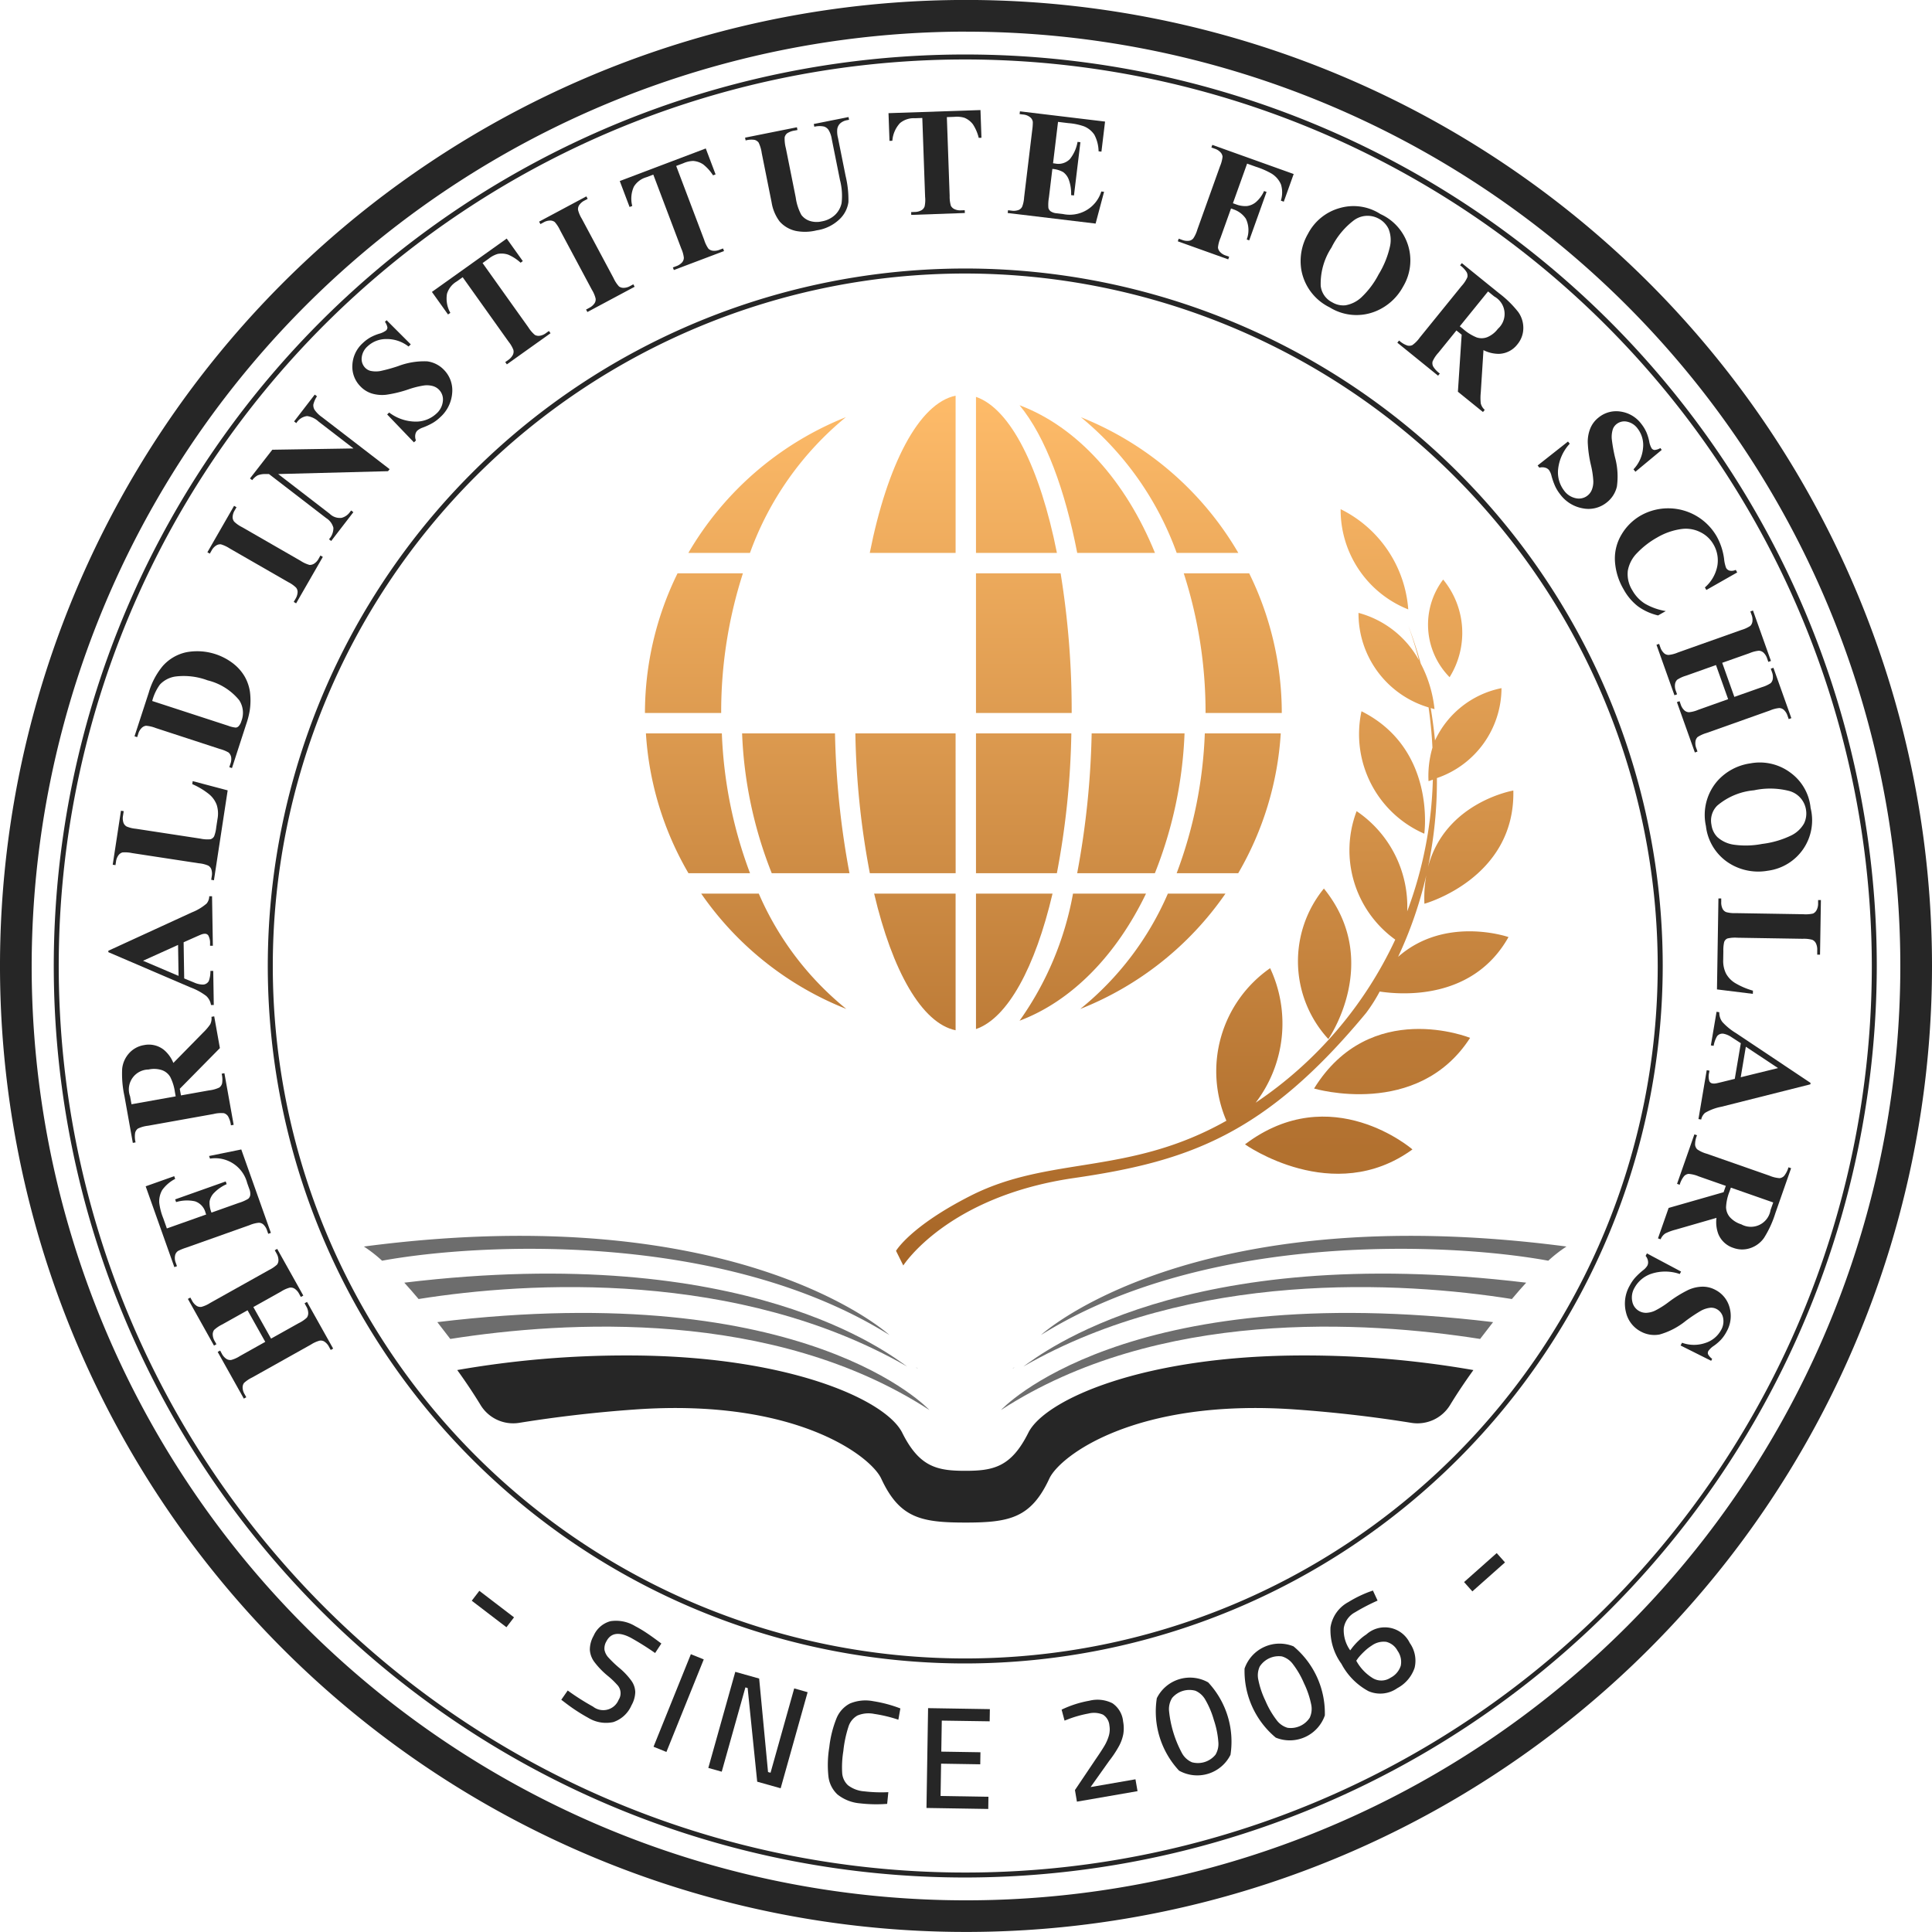 <svg id="logo03-1" xmlns="http://www.w3.org/2000/svg" xmlns:xlink="http://www.w3.org/1999/xlink" width="120" height="120" viewBox="0 0 120 120">
  <defs>
    <linearGradient id="linear-gradient" x1="0.5" y1="-2.475" x2="0.5" y2="3.784" gradientUnits="objectBoundingBox">
      <stop offset="0" stop-color="#ffbc6a"/>
      <stop offset="1" stop-color="#a66526"/>
    </linearGradient>
    <linearGradient id="linear-gradient-2" x1="0.5" y1="-1.332" x2="0.5" y2="4.935" xlink:href="#linear-gradient"/>
    <linearGradient id="linear-gradient-3" x1="0.5" y1="-3.739" x2="0.5" y2="2.725" xlink:href="#linear-gradient"/>
    <linearGradient id="linear-gradient-4" x1="0.5" y1="-0.062" x2="0.5" y2="5.549" xlink:href="#linear-gradient"/>
    <linearGradient id="linear-gradient-5" x1="0.5" y1="-3.706" x2="0.5" y2="2.701" xlink:href="#linear-gradient"/>
    <linearGradient id="linear-gradient-7" x1="0.5" y1="-0.122" x2="0.5" y2="5.806" xlink:href="#linear-gradient"/>
    <linearGradient id="linear-gradient-9" x1="0.5" y1="-0.221" x2="0.5" y2="6.23" xlink:href="#linear-gradient"/>
    <linearGradient id="linear-gradient-15" x1="0.5" y1="-0.221" x2="0.5" y2="6.229" xlink:href="#linear-gradient"/>
    <linearGradient id="linear-gradient-16" x1="0.5" y1="-4.391" x2="0.5" y2="3.2" xlink:href="#linear-gradient"/>
    <linearGradient id="linear-gradient-17" x1="0.5" y1="-4.392" x2="0.5" y2="3.201" xlink:href="#linear-gradient"/>
    <linearGradient id="linear-gradient-18" x1="0.5" y1="-3.985" x2="0.5" y2="2.904" xlink:href="#linear-gradient"/>
    <linearGradient id="linear-gradient-19" x1="0.5" y1="-0.054" x2="0.5" y2="5.514" xlink:href="#linear-gradient"/>
    <linearGradient id="linear-gradient-25" x1="0.5" y1="-12.667" x2="0.5" y2="2.66" xlink:href="#linear-gradient"/>
    <linearGradient id="linear-gradient-26" x1="0.5" y1="-9.742" x2="0.5" y2="3.671" xlink:href="#linear-gradient"/>
    <linearGradient id="linear-gradient-27" x1="0.5" y1="-1.91" x2="0.5" y2="7.057" xlink:href="#linear-gradient"/>
    <linearGradient id="linear-gradient-28" x1="0.5" y1="-3.292" x2="0.5" y2="2.525" xlink:href="#linear-gradient"/>
    <linearGradient id="linear-gradient-29" x1="0.5" y1="-2.599" x2="0.5" y2="4.551" xlink:href="#linear-gradient"/>
    <linearGradient id="linear-gradient-30" x1="0.5" y1="-1.158" x2="0.5" y2="7.575" xlink:href="#linear-gradient"/>
    <linearGradient id="linear-gradient-31" x1="0.5" y1="-0.337" x2="0.5" y2="1.005" xlink:href="#linear-gradient"/>
  </defs>
  <g id="그룹_11586" data-name="그룹 11586">
    <path id="패스_10314" data-name="패스 10314" d="M330.574,112.37A58.033,58.033,0,1,1,272.541,170.4a58.1,58.1,0,0,1,58.033-58.033m0-1.967a60,60,0,1,0,60,60,60,60,0,0,0-60-60Z" transform="translate(-270.574 -110.403)" fill="#262626"/>
    <g id="그룹_11582" data-name="그룹 11582" transform="translate(6.73 6.836)">
      <path id="패스_10315" data-name="패스 10315" d="M314.608,374.3l1.72-.962a2.007,2.007,0,0,0,.506-.345.485.485,0,0,0,.083-.289.843.843,0,0,0-.128-.415l-.1-.184.152-.085,1.624,2.9-.151.085-.1-.184a.882.882,0,0,0-.3-.341.428.428,0,0,0-.288-.054,1.942,1.942,0,0,0-.541.244l-3.652,2.044a2.083,2.083,0,0,0-.507.343.469.469,0,0,0-.084.286.841.841,0,0,0,.127.415l.1.184-.152.085-1.624-2.9.152-.085.1.184a.881.881,0,0,0,.3.341.45.45,0,0,0,.29.058,1.934,1.934,0,0,0,.541-.244l1.572-.88-1.1-1.961-1.572.88a2.085,2.085,0,0,0-.507.343.47.47,0,0,0-.083.289.857.857,0,0,0,.129.417l.1.18-.151.085-1.622-2.9.152-.085.1.18a.865.865,0,0,0,.3.341.446.446,0,0,0,.29.058,1.923,1.923,0,0,0,.541-.243l3.652-2.044a2.1,2.1,0,0,0,.507-.343.469.469,0,0,0,.083-.289.858.858,0,0,0-.129-.417l-.1-.18.151-.085,1.622,2.9-.152.085-.1-.18a.867.867,0,0,0-.3-.341.45.45,0,0,0-.29-.058,1.934,1.934,0,0,0-.541.244l-1.72.962Z" transform="translate(-304.502 -297.992)" fill="#262626"/>
      <path id="패스_10316" data-name="패스 10316" d="M302.026,353.075l2.441-.866-.042-.119a1,1,0,0,0-.652-.7,2.337,2.337,0,0,0-1.173.048l-.059-.168,3.14-1.114.059.168a2.492,2.492,0,0,0-.761.521,1.02,1.02,0,0,0-.3.552,1.588,1.588,0,0,0,.119.694l1.689-.6a2.558,2.558,0,0,0,.591-.257.385.385,0,0,0,.126-.221.785.785,0,0,0-.061-.4l-.127-.358a2.051,2.051,0,0,0-2.31-1.516l-.058-.163,2-.407,1.839,5.182-.164.058-.071-.2a.878.878,0,0,0-.242-.387.424.424,0,0,0-.275-.1,1.922,1.922,0,0,0-.574.149l-3.944,1.4a3.274,3.274,0,0,0-.492.2.448.448,0,0,0-.181.248.808.808,0,0,0,.039.5l.071.2-.163.058-1.781-5.019,1.773-.629.059.168a2.3,2.3,0,0,0-.805.692,1.421,1.421,0,0,0-.183.8,3.778,3.778,0,0,0,.25.957Z" transform="translate(-298.392 -283.61)" fill="#262626"/>
      <path id="패스_10317" data-name="패스 10317" d="M299.463,325.534l1.755-.314a1.958,1.958,0,0,0,.629-.177.463.463,0,0,0,.171-.257,1.507,1.507,0,0,0-.027-.6l.171-.031.574,3.206-.171.031a1.461,1.461,0,0,0-.186-.574.479.479,0,0,0-.249-.18,1.947,1.947,0,0,0-.649.052l-4.064.728a1.965,1.965,0,0,0-.628.177.464.464,0,0,0-.171.257,1.5,1.5,0,0,0,.026.6l-.171.031-.521-2.91a6.465,6.465,0,0,1-.141-1.691,1.7,1.7,0,0,1,.426-.963,1.58,1.58,0,0,1,.931-.51,1.5,1.5,0,0,1,1.234.294,2.092,2.092,0,0,1,.589.814l1.85-1.885a3.279,3.279,0,0,0,.438-.512.8.8,0,0,0,.078-.467l.171-.03.353,1.972-2.493,2.529Zm-3.072.55,2.744-.491-.047-.263a2.992,2.992,0,0,0-.29-.94.972.972,0,0,0-.515-.425,1.575,1.575,0,0,0-.834-.039,1.236,1.236,0,0,0-1.147,1.664Z" transform="translate(-294.953 -264.332)" fill="#262626"/>
      <path id="패스_10318" data-name="패스 10318" d="M297.662,298.633l.036,2.247.624.257a1.374,1.374,0,0,0,.514.123.424.424,0,0,0,.391-.222,1.816,1.816,0,0,0,.1-.626l.174,0,.034,2.116-.174,0a.944.944,0,0,0-.293-.558,3.754,3.754,0,0,0-.968-.529l-5.113-2.193v-.089l5.18-2.379a3.18,3.18,0,0,0,.925-.554.739.739,0,0,0,.162-.453l.174,0,.05,3.078-.174,0,0-.127a.967.967,0,0,0-.112-.519.251.251,0,0,0-.218-.1.58.58,0,0,0-.173.031q-.042.01-.35.146Zm-.345.165-2.176.983,2.207.94Z" transform="translate(-292.987 -246.943)" fill="#262626"/>
      <path id="패스_10319" data-name="패스 10319" d="M298.85,271.972l2.172.574-.853,5.584L300,278.1l.032-.209a.882.882,0,0,0-.03-.456.428.428,0,0,0-.195-.219,1.931,1.931,0,0,0-.577-.141l-4.137-.632a2.1,2.1,0,0,0-.611-.041.472.472,0,0,0-.243.174.841.841,0,0,0-.154.406l-.032.208-.171-.026.512-3.353.171.026-.042.274a.886.886,0,0,0,.03.456.45.45,0,0,0,.194.224,1.934,1.934,0,0,0,.577.14l4.007.613a2.044,2.044,0,0,0,.623.038.373.373,0,0,0,.23-.188,2.219,2.219,0,0,0,.128-.555l.08-.524a1.793,1.793,0,0,0-.049-.862,1.572,1.572,0,0,0-.468-.662,4.556,4.556,0,0,0-1.052-.633Z" transform="translate(-293.611 -230.291)" fill="#262626"/>
      <path id="패스_10320" data-name="패스 10320" d="M304.461,252.351l-.165-.054.065-.2a.846.846,0,0,0,.049-.43.53.53,0,0,0-.158-.281,2.238,2.238,0,0,0-.549-.223l-3.979-1.3a2.108,2.108,0,0,0-.6-.14.47.47,0,0,0-.268.132.84.84,0,0,0-.218.375l-.065.2-.165-.053.883-2.708a4.563,4.563,0,0,1,.863-1.648,2.712,2.712,0,0,1,1.492-.868,3.662,3.662,0,0,1,2.9.711,2.84,2.84,0,0,1,.715.82,2.731,2.731,0,0,1,.317.935,4.225,4.225,0,0,1-.012,1.148,5.132,5.132,0,0,1-.226.874Zm-4.954-4.166,4.72,1.538a1.751,1.751,0,0,0,.471.114.268.268,0,0,0,.168-.078.768.768,0,0,0,.18-.326,1.422,1.422,0,0,0-.138-1.3,3.64,3.64,0,0,0-1.958-1.23,4.224,4.224,0,0,0-1.979-.241,1.642,1.642,0,0,0-.983.5A3.046,3.046,0,0,0,299.507,248.185Z" transform="translate(-296.783 -211.481)" fill="#262626"/>
      <path id="패스_10321" data-name="패스 10321" d="M320.488,218.116l.15.086-1.659,2.884-.15-.086.105-.183a.883.883,0,0,0,.137-.436.43.43,0,0,0-.1-.275,1.948,1.948,0,0,0-.487-.34l-3.628-2.087a2.1,2.1,0,0,0-.554-.259.473.473,0,0,0-.289.074.847.847,0,0,0-.291.323l-.105.183-.15-.086,1.658-2.884.151.086-.105.183a.883.883,0,0,0-.137.436.45.45,0,0,0,.1.279,1.938,1.938,0,0,0,.487.34l3.628,2.087a2.006,2.006,0,0,0,.556.258.485.485,0,0,0,.29-.077.847.847,0,0,0,.291-.323Z" transform="translate(-307.316 -190.448)" fill="#262626"/>
      <path id="패스_10322" data-name="패스 10322" d="M323.688,195.448l5.042-.08-2.167-1.669a1.3,1.3,0,0,0-.714-.342.906.906,0,0,0-.669.438l-.138-.106,1.283-1.666.138.106a1.6,1.6,0,0,0-.225.511.537.537,0,0,0,.08.334,1.823,1.823,0,0,0,.457.449l4.2,3.232-.1.126-6.822.177,3.2,2.467a.893.893,0,0,0,.741.253.919.919,0,0,0,.5-.338l.091-.119.138.106-1.377,1.788-.138-.106a1.023,1.023,0,0,0,.275-.712,1.009,1.009,0,0,0-.443-.6l-3.558-2.739-.217,0a1.241,1.241,0,0,0-.482.079,1.082,1.082,0,0,0-.343.3l-.138-.106Z" transform="translate(-313.505 -174.35)" fill="#262626"/>
      <path id="패스_10323" data-name="패스 10323" d="M345.593,176.64l1.5,1.5-.139.133a2.173,2.173,0,0,0-1.371-.464,1.679,1.679,0,0,0-1.168.447,1.078,1.078,0,0,0-.37.709.777.777,0,0,0,.206.618.716.716,0,0,0,.331.2,1.59,1.59,0,0,0,.617.013,9.754,9.754,0,0,0,1.115-.308,4.534,4.534,0,0,1,1.8-.294,1.756,1.756,0,0,1,1.051.54,1.807,1.807,0,0,1,.5,1.421,2.236,2.236,0,0,1-.742,1.507,2.534,2.534,0,0,1-.452.349,4.228,4.228,0,0,1-.643.3,1.022,1.022,0,0,0-.332.189.457.457,0,0,0-.121.247.651.651,0,0,0,.039.359l-.125.12-1.663-1.734.125-.12a2.755,2.755,0,0,0,1.644.565,1.86,1.86,0,0,0,1.285-.493,1.192,1.192,0,0,0,.407-.786.863.863,0,0,0-.624-.929,1.393,1.393,0,0,0-.54-.038,5.5,5.5,0,0,0-.966.24,7.469,7.469,0,0,1-1.4.339,2.237,2.237,0,0,1-.886-.08,1.667,1.667,0,0,1-.712-.448,1.728,1.728,0,0,1-.493-1.322,1.954,1.954,0,0,1,.646-1.36,2.4,2.4,0,0,1,.485-.361,2.984,2.984,0,0,1,.533-.221,1.254,1.254,0,0,0,.425-.2.25.25,0,0,0,.087-.187.858.858,0,0,0-.155-.352Z" transform="translate(-328.309 -163.586)" fill="#262626"/>
      <path id="패스_10324" data-name="패스 10324" d="M362.628,159.75l1,1.4-.138.1a2.724,2.724,0,0,0-.768-.5,1.287,1.287,0,0,0-.65-.047,1.6,1.6,0,0,0-.557.293l-.386.275,2.849,4a2.02,2.02,0,0,0,.4.465.484.484,0,0,0,.3.051.856.856,0,0,0,.4-.175l.172-.123.1.141-2.713,1.934-.1-.141.172-.123a.885.885,0,0,0,.306-.339.449.449,0,0,0,.026-.3,1.933,1.933,0,0,0-.3-.511l-2.849-4-.374.267a1.338,1.338,0,0,0-.6.764,1.8,1.8,0,0,0,.209,1.183l-.145.1-1-1.4Z" transform="translate(-337.885 -151.768)" fill="#262626"/>
      <path id="패스_10325" data-name="패스 10325" d="M385.428,156.494l.082.153-2.934,1.568-.082-.153.186-.1a.88.88,0,0,0,.347-.3.428.428,0,0,0,.059-.287,1.931,1.931,0,0,0-.233-.546l-1.973-3.691a2.082,2.082,0,0,0-.333-.514.468.468,0,0,0-.285-.09.842.842,0,0,0-.417.12l-.186.1-.082-.153,2.934-1.568.082.153-.186.1a.877.877,0,0,0-.347.3.45.45,0,0,0-.064.289,1.933,1.933,0,0,0,.233.546l1.973,3.691a1.993,1.993,0,0,0,.335.513.48.48,0,0,0,.287.089.837.837,0,0,0,.417-.119Z" transform="translate(-352.822 -145.671)" fill="#262626"/>
      <path id="패스_10326" data-name="패스 10326" d="M401.1,141.111l.609,1.61-.158.06a2.721,2.721,0,0,0-.615-.683,1.283,1.283,0,0,0-.616-.211,1.609,1.609,0,0,0-.614.142l-.444.168L401,146.787a1.988,1.988,0,0,0,.266.551.48.48,0,0,0,.273.125.857.857,0,0,0,.434-.066l.2-.075.061.162-3.116,1.178-.062-.162.2-.074a.881.881,0,0,0,.382-.25.45.45,0,0,0,.1-.279,1.924,1.924,0,0,0-.161-.571l-1.736-4.59-.43.162a1.338,1.338,0,0,0-.777.585,1.8,1.8,0,0,0-.1,1.2l-.167.063-.609-1.611Z" transform="translate(-363.993 -138.726)" fill="#262626"/>
      <path id="패스_10327" data-name="패스 10327" d="M420.956,135.878l3.221-.645.034.17-.161.032a1.154,1.154,0,0,0-.484.176.443.443,0,0,0-.151.248,2.3,2.3,0,0,0,.076.679l.612,3.055a3.173,3.173,0,0,0,.349,1.083,1.074,1.074,0,0,0,.507.368,1.4,1.4,0,0,0,.768.033,1.594,1.594,0,0,0,.817-.4,1.425,1.425,0,0,0,.408-.735,3.893,3.893,0,0,0-.1-1.429l-.51-2.544a1.5,1.5,0,0,0-.207-.58.535.535,0,0,0-.271-.2,1.338,1.338,0,0,0-.606.011l-.034-.17,2.158-.432.034.17-.129.026a.849.849,0,0,0-.416.193.611.611,0,0,0-.189.368,1.613,1.613,0,0,0,.046.541l.475,2.369a6.279,6.279,0,0,1,.173,1.616,1.8,1.8,0,0,1-.526,1.039,2.6,2.6,0,0,1-1.45.716,2.967,2.967,0,0,1-1.295.034,1.873,1.873,0,0,1-1-.584,2.665,2.665,0,0,1-.5-1.188l-.612-3.055a2.22,2.22,0,0,0-.194-.658.459.459,0,0,0-.249-.168,1.289,1.289,0,0,0-.558.035Z" transform="translate(-381.409 -134.164)" fill="#262626"/>
      <path id="패스_10328" data-name="패스 10328" d="M455.533,133.169l.061,1.721-.169.006a2.718,2.718,0,0,0-.363-.844,1.28,1.28,0,0,0-.516-.4,1.6,1.6,0,0,0-.627-.062l-.474.017.174,4.9a1.993,1.993,0,0,0,.076.608.482.482,0,0,0,.218.206.851.851,0,0,0,.432.076l.211-.007.006.173-3.329.118-.006-.174.211-.008a.88.88,0,0,0,.442-.114.45.45,0,0,0,.184-.232,1.93,1.93,0,0,0,.03-.593l-.174-4.9-.459.016a1.339,1.339,0,0,0-.924.3,1.8,1.8,0,0,0-.477,1.1l-.178.007-.061-1.721Z" transform="translate(-401.364 -133.169)" fill="#262626"/>
      <path id="패스_10329" data-name="패스 10329" d="M476.9,134.092l-.309,2.571.126.015a1,1,0,0,0,.917-.272,2.343,2.343,0,0,0,.479-1.072l.177.021-.4,3.308-.177-.022a2.5,2.5,0,0,0-.129-.913,1.024,1.024,0,0,0-.361-.514,1.6,1.6,0,0,0-.675-.2l-.214,1.779a2.581,2.581,0,0,0-.033.644.388.388,0,0,0,.143.211.78.78,0,0,0,.382.122l.377.045a2.051,2.051,0,0,0,2.385-1.4l.172.021-.526,1.973-5.46-.657.021-.172.21.025a.884.884,0,0,0,.454-.044.426.426,0,0,0,.213-.2,1.931,1.931,0,0,0,.122-.581l.5-4.155a3.373,3.373,0,0,0,.04-.529.451.451,0,0,0-.142-.273.81.81,0,0,0-.469-.189l-.21-.025.021-.172,5.287.636-.225,1.868-.177-.021a2.291,2.291,0,0,0-.262-1.028,1.416,1.416,0,0,0-.639-.521,3.775,3.775,0,0,0-.968-.2Z" transform="translate(-417.914 -133.358)" fill="#262626"/>
      <path id="패스_10330" data-name="패스 10330" d="M512.189,141.541l-.881,2.46.172.062a1.613,1.613,0,0,0,.692.114,1.081,1.081,0,0,0,.57-.25,1.953,1.953,0,0,0,.5-.683l.155.055-1.077,3.008-.155-.056a1.626,1.626,0,0,0-.054-1.288,1.494,1.494,0,0,0-.749-.574l-.172-.062-.656,1.833a2.015,2.015,0,0,0-.155.592.482.482,0,0,0,.127.272.838.838,0,0,0,.369.229l.2.071-.059.163-3.132-1.121.058-.163.2.071a.883.883,0,0,0,.453.058.428.428,0,0,0,.253-.149,1.925,1.925,0,0,0,.248-.539l1.411-3.94a2.1,2.1,0,0,0,.157-.592.47.47,0,0,0-.125-.271.841.841,0,0,0-.369-.229l-.2-.071.058-.164,5.054,1.81-.615,1.718-.181-.065a1.7,1.7,0,0,0,.005-1.01,1.473,1.473,0,0,0-.589-.674,5.059,5.059,0,0,0-.957-.417Z" transform="translate(-441.459 -138.214)" fill="#262626"/>
      <path id="패스_10331" data-name="패스 10331" d="M537.544,153.53a3.158,3.158,0,0,1,1.412,4.5,3.394,3.394,0,0,1-1.654,1.517,3.149,3.149,0,0,1-2.91-.221,3.217,3.217,0,0,1-1.756-2.307,3.37,3.37,0,0,1,.412-2.267,3.173,3.173,0,0,1,1.99-1.6A3.069,3.069,0,0,1,537.544,153.53Zm-.1.29a1.433,1.433,0,0,0-1.593.134,4.769,4.769,0,0,0-1.346,1.657,4.079,4.079,0,0,0-.669,2.382,1.3,1.3,0,0,0,.712,1.018,1.337,1.337,0,0,0,.819.187,1.923,1.923,0,0,0,1.028-.526,5.333,5.333,0,0,0,1.036-1.391,5.7,5.7,0,0,0,.712-1.764,1.84,1.84,0,0,0-.093-1.064A1.41,1.41,0,0,0,537.447,153.82Z" transform="translate(-458.534 -147.071)" fill="#262626"/>
      <path id="패스_10332" data-name="패스 10332" d="M555.62,169.008l-1.123,1.386a1.962,1.962,0,0,0-.36.545.462.462,0,0,0,.039.306,1.5,1.5,0,0,0,.413.437l-.109.135-2.53-2.05.109-.135a1.463,1.463,0,0,0,.517.313.48.48,0,0,0,.306-.027,1.947,1.947,0,0,0,.457-.463l2.6-3.208a1.961,1.961,0,0,0,.36-.544.462.462,0,0,0-.039-.306,1.508,1.508,0,0,0-.413-.437l.109-.135,2.3,1.861a6.464,6.464,0,0,1,1.212,1.187,1.7,1.7,0,0,1,.307,1.007,1.581,1.581,0,0,1-.371.994,1.5,1.5,0,0,1-1.126.586,2.1,2.1,0,0,1-.978-.231l-.168,2.636a3.26,3.26,0,0,0,0,.674.793.793,0,0,0,.246.4l-.109.135-1.557-1.261.233-3.544Zm1.964-2.424-1.755,2.165.208.168a2.991,2.991,0,0,0,.834.521.971.971,0,0,0,.667-.015,1.578,1.578,0,0,0,.656-.516,1.235,1.235,0,0,0-.22-2.008Z" transform="translate(-471.889 -155.318)" fill="#262626"/>
      <path id="패스_10333" data-name="패스 10333" d="M586.9,197.879l-1.633,1.355-.119-.151a2.176,2.176,0,0,0,.593-1.32,1.681,1.681,0,0,0-.332-1.205,1.079,1.079,0,0,0-.67-.436.779.779,0,0,0-.635.145.717.717,0,0,0-.234.31,1.6,1.6,0,0,0-.072.613,9.881,9.881,0,0,0,.2,1.139,4.533,4.533,0,0,1,.119,1.825,1.756,1.756,0,0,1-.638.994,1.806,1.806,0,0,1-1.463.362,2.234,2.234,0,0,1-1.429-.883,2.562,2.562,0,0,1-.3-.483,4.261,4.261,0,0,1-.235-.669,1.011,1.011,0,0,0-.156-.349.46.46,0,0,0-.233-.145.658.658,0,0,0-.361,0l-.108-.136,1.886-1.488.108.136a2.755,2.755,0,0,0-.721,1.582,1.862,1.862,0,0,0,.368,1.326,1.191,1.191,0,0,0,.744.48.862.862,0,0,0,.984-.532,1.38,1.38,0,0,0,.09-.534,5.492,5.492,0,0,0-.146-.984,7.439,7.439,0,0,1-.2-1.43,2.218,2.218,0,0,1,.165-.874,1.658,1.658,0,0,1,.514-.666,1.727,1.727,0,0,1,1.363-.364,1.952,1.952,0,0,1,1.292.774,2.393,2.393,0,0,1,.313.518,3.009,3.009,0,0,1,.169.551,1.27,1.27,0,0,0,.155.443.252.252,0,0,0,.178.1.869.869,0,0,0,.365-.121Z" transform="translate(-490.419 -176.769)" fill="#262626"/>
      <path id="패스_10334" data-name="패스 10334" d="M602.776,219.528l-1.916,1.09-.091-.159a2.35,2.35,0,0,0,.77-1.323,1.964,1.964,0,0,0-.231-1.337,1.887,1.887,0,0,0-.838-.781,2,2,0,0,0-1.138-.189,4.063,4.063,0,0,0-1.517.523,5.277,5.277,0,0,0-1.245.957,2.07,2.07,0,0,0-.588,1.111,1.884,1.884,0,0,0,.277,1.213,2.327,2.327,0,0,0,.772.827,3.8,3.8,0,0,0,1.308.468l-.477.271a3.481,3.481,0,0,1-1.255-.569,3.383,3.383,0,0,1-.887-1.053,3.89,3.89,0,0,1-.539-1.774,2.885,2.885,0,0,1,.417-1.64,3.277,3.277,0,0,1,1.2-1.178,3.475,3.475,0,0,1,3.473.052,3.483,3.483,0,0,1,1.242,1.272,3.9,3.9,0,0,1,.448,1.376,2.2,2.2,0,0,0,.125.561.356.356,0,0,0,.225.172.6.6,0,0,0,.375-.049Z" transform="translate(-501.605 -190.809)" fill="#262626"/>
      <path id="패스_10335" data-name="패스 10335" d="M607.479,240.053l-1.856.661a2.016,2.016,0,0,0-.557.255.485.485,0,0,0-.13.271.844.844,0,0,0,.056.431l.071.2-.163.059-1.116-3.134.164-.058.071.2a.879.879,0,0,0,.243.387.428.428,0,0,0,.275.1,1.938,1.938,0,0,0,.574-.15l3.943-1.4a2.076,2.076,0,0,0,.557-.253.469.469,0,0,0,.131-.268.842.842,0,0,0-.056-.431l-.071-.2.163-.058,1.116,3.134-.163.058-.071-.2a.88.88,0,0,0-.242-.387.452.452,0,0,0-.277-.106,1.951,1.951,0,0,0-.574.15l-1.7.6.754,2.117,1.7-.6a2.084,2.084,0,0,0,.557-.253.468.468,0,0,0,.131-.27.858.858,0,0,0-.057-.433l-.069-.194.164-.058,1.114,3.129-.164.059-.069-.195a.865.865,0,0,0-.242-.387.449.449,0,0,0-.277-.105,1.91,1.91,0,0,0-.574.15l-3.943,1.4a2.106,2.106,0,0,0-.557.253.469.469,0,0,0-.13.271.855.855,0,0,0,.057.433l.069.194-.163.059-1.115-3.129.164-.058.069.194a.863.863,0,0,0,.242.387.451.451,0,0,0,.277.106,1.95,1.95,0,0,0,.574-.15l1.856-.661Z" transform="translate(-507.627 -205.582)" fill="#262626"/>
      <path id="패스_10336" data-name="패스 10336" d="M620.373,270.946a3.157,3.157,0,0,1-2.655,3.9,3.394,3.394,0,0,1-2.216-.357,3.15,3.15,0,0,1-1.63-2.42,3.217,3.217,0,0,1,.722-2.808,3.371,3.371,0,0,1,2.034-1.082,3.174,3.174,0,0,1,2.487.572A3.07,3.07,0,0,1,620.373,270.946Zm-.287.1a1.434,1.434,0,0,0-1.094-1.167,4.764,4.764,0,0,0-2.134-.028,4.083,4.083,0,0,0-2.284.952,1.306,1.306,0,0,0-.358,1.19,1.341,1.341,0,0,0,.361.759,1.927,1.927,0,0,0,1.05.48,5.324,5.324,0,0,0,1.734-.05,5.718,5.718,0,0,0,1.826-.535,1.841,1.841,0,0,0,.777-.733A1.413,1.413,0,0,0,620.086,271.05Z" transform="translate(-514.644 -227.6)" fill="#262626"/>
      <path id="패스_10337" data-name="패스 10337" d="M618.525,302.17l-2.229-.276.091-5.648.174,0,0,.211a.878.878,0,0,0,.092.447.427.427,0,0,0,.222.191,1.947,1.947,0,0,0,.59.061l4.185.068a2.094,2.094,0,0,0,.611-.041.469.469,0,0,0,.217-.205.844.844,0,0,0,.1-.423l0-.211.174,0-.055,3.391-.174,0,0-.277a.877.877,0,0,0-.091-.447.448.448,0,0,0-.222-.2,1.949,1.949,0,0,0-.59-.061l-4.054-.066a2.057,2.057,0,0,0-.622.047.373.373,0,0,0-.2.217,2.229,2.229,0,0,0-.052.567l-.008.53a1.791,1.791,0,0,0,.165.847,1.573,1.573,0,0,0,.553.593,4.56,4.56,0,0,0,1.128.486Z" transform="translate(-516.382 -247.276)" fill="#262626"/>
      <path id="패스_10338" data-name="패스 10338" d="M614.719,323.841l.375-2.216-.566-.367a1.369,1.369,0,0,0-.483-.215.425.425,0,0,0-.425.147,1.822,1.822,0,0,0-.215.6l-.171-.029.353-2.087.171.029a.948.948,0,0,0,.186.6,3.761,3.761,0,0,0,.856.7l4.627,3.09-.015.088-5.527,1.393a3.165,3.165,0,0,0-1.01.377.735.735,0,0,0-.241.416l-.171-.029.513-3.035.171.029-.021.125a.96.96,0,0,0,.015.531.25.25,0,0,0,.2.138.575.575,0,0,0,.176,0q.043,0,.37-.08Zm.369-.1,2.318-.569-2-1.327Z" transform="translate(-513.699 -263.667)" fill="#262626"/>
      <path id="패스_10339" data-name="패스 10339" d="M608.305,348.233l-1.683-.589a1.975,1.975,0,0,0-.634-.155.462.462,0,0,0-.275.14,1.5,1.5,0,0,0-.272.536l-.164-.058,1.076-3.073.164.057a1.469,1.469,0,0,0-.12.592.481.481,0,0,0,.129.279,1.959,1.959,0,0,0,.59.274l3.9,1.364a1.948,1.948,0,0,0,.634.155.463.463,0,0,0,.275-.139,1.506,1.506,0,0,0,.272-.536l.164.057-.977,2.79a6.465,6.465,0,0,1-.708,1.542,1.7,1.7,0,0,1-.844.629,1.579,1.579,0,0,1-1.062-.014,1.5,1.5,0,0,1-.931-.863,2.1,2.1,0,0,1-.113-1l-2.538.732a3.238,3.238,0,0,0-.632.231.792.792,0,0,0-.3.368l-.164-.057.662-1.891,3.414-.977Zm2.945,1.031-2.631-.921-.088.252a2.991,2.991,0,0,0-.21.961.974.974,0,0,0,.239.623,1.581,1.581,0,0,0,.707.444,1.236,1.236,0,0,0,1.816-.886Z" transform="translate(-507.842 -281.413)" fill="#262626"/>
      <path id="패스_10340" data-name="패스 10340" d="M602.614,376.328l-1.9-.951.09-.17a2.17,2.17,0,0,0,1.447.013,1.683,1.683,0,0,0,.97-.789,1.077,1.077,0,0,0,.13-.789.779.779,0,0,0-.389-.523.718.718,0,0,0-.377-.089,1.6,1.6,0,0,0-.59.18,9.8,9.8,0,0,0-.963.641,4.525,4.525,0,0,1-1.623.843,1.753,1.753,0,0,1-1.166-.185,1.807,1.807,0,0,1-.92-1.193,2.235,2.235,0,0,1,.234-1.664,2.56,2.56,0,0,1,.321-.473,4.271,4.271,0,0,1,.518-.484,1.015,1.015,0,0,0,.257-.283.459.459,0,0,0,.038-.272.655.655,0,0,0-.149-.329l.081-.154,2.121,1.128-.082.153a2.755,2.755,0,0,0-1.738-.024,1.861,1.861,0,0,0-1.066.871,1.191,1.191,0,0,0-.141.874.863.863,0,0,0,.883.688,1.392,1.392,0,0,0,.525-.133,5.528,5.528,0,0,0,.842-.53,7.456,7.456,0,0,1,1.228-.76,2.224,2.224,0,0,1,.866-.2,1.665,1.665,0,0,1,.817.2,1.726,1.726,0,0,1,.881,1.1,1.954,1.954,0,0,1-.189,1.494,2.4,2.4,0,0,1-.348.5,2.979,2.979,0,0,1-.437.376,1.271,1.271,0,0,0-.343.32.253.253,0,0,0-.024.205.87.87,0,0,0,.257.286Z" transform="translate(-503.06 -298.642)" fill="#262626"/>
    </g>
    <g id="그룹_11583" data-name="그룹 11583" transform="translate(29.302 96.464)">
      <path id="패스_10341" data-name="패스 10341" d="M363.681,430.031l2.154,1.647-.471.615-2.154-1.647Z" transform="translate(-363.21 -427.686)" fill="#262626"/>
      <path id="패스_10342" data-name="패스 10342" d="M381.989,441.32l-.263-.2.4-.574a15.157,15.157,0,0,0,1.572,1,1.03,1.03,0,0,0,1.59-.422.753.753,0,0,0-.1-.943,4.9,4.9,0,0,0-.581-.551,4.984,4.984,0,0,1-.831-.864,1.406,1.406,0,0,1-.276-.758,1.763,1.763,0,0,1,.235-.863,1.59,1.59,0,0,1,1.05-.906,2.3,2.3,0,0,1,1.542.315,7.612,7.612,0,0,1,.687.408q.358.237.928.665l-.388.59a17.289,17.289,0,0,0-1.516-.951q-1.1-.57-1.511.229a.864.864,0,0,0-.117.528.992.992,0,0,0,.252.482,7.02,7.02,0,0,0,.7.664,4.332,4.332,0,0,1,.729.785,1.262,1.262,0,0,1,.23.7,1.773,1.773,0,0,1-.235.812,1.884,1.884,0,0,1-1.125,1.04,2.123,2.123,0,0,1-1.563-.265A11.037,11.037,0,0,1,381.989,441.32Z" transform="translate(-376.166 -432.009)" fill="#262626"/>
      <path id="패스_10343" data-name="패스 10343" d="M403.127,443.138l.8.324-2.319,5.748-.8-.324Z" transform="translate(-389.518 -436.857)" fill="#262626"/>
      <path id="패스_10344" data-name="패스 10344" d="M418.307,448.063l-1.675,5.967-1.457-.409-.594-5.818-.139-.039L412.972,453l-.833-.234,1.675-5.968,1.483.417.551,5.806.156.044,1.47-5.239Z" transform="translate(-397.446 -439.421)" fill="#262626"/>
      <path id="패스_10345" data-name="패스 10345" d="M437.45,458.559a1.811,1.811,0,0,1-.559-1.122,6.768,6.768,0,0,1,.053-1.807,6.854,6.854,0,0,1,.447-1.794,1.8,1.8,0,0,1,.832-.922,2.5,2.5,0,0,1,1.452-.146,8.177,8.177,0,0,1,1.684.45l-.124.7a8.779,8.779,0,0,0-1.5-.36,1.783,1.783,0,0,0-1.041.1,1.208,1.208,0,0,0-.56.7,7.34,7.34,0,0,0-.317,1.511,6.156,6.156,0,0,0-.072,1.35,1.145,1.145,0,0,0,.358.768,1.886,1.886,0,0,0,1.016.381,9.106,9.106,0,0,0,1.493.051l-.073.726a8.772,8.772,0,0,1-1.678-.031A2.579,2.579,0,0,1,437.45,458.559Z" transform="translate(-414.738 -443.568)" fill="#262626"/>
      <path id="패스_10346" data-name="패스 10346" d="M458.21,455.081l-.031,1.927,2.432.039-.012.748-2.432-.039-.032,2.008,2.973.048-.012.757-3.837-.062.1-6.2,3.837.062-.012.757Z" transform="translate(-429.016 -444.675)" fill="#262626"/>
      <path id="패스_10347" data-name="패스 10347" d="M486.043,458.2l1.287-1.914q.358-.519.542-.83a2.691,2.691,0,0,0,.275-.628,1.406,1.406,0,0,0,.036-.637.883.883,0,0,0-.4-.676,1.425,1.425,0,0,0-.908-.067,7.071,7.071,0,0,0-1.264.356l-.214.083-.182-.682a6.626,6.626,0,0,1,1.723-.554,2.064,2.064,0,0,1,1.435.158,1.547,1.547,0,0,1,.662,1.134,2.256,2.256,0,0,1,.011.78,2.551,2.551,0,0,1-.265.741,6.823,6.823,0,0,1-.612.924l-1.154,1.626,2.787-.483.128.737-3.764.652Z" transform="translate(-448.578 -443.48)" fill="#262626"/>
      <path id="패스_10348" data-name="패스 10348" d="M506,453.7a5.385,5.385,0,0,1-1.381-4.5,2.3,2.3,0,0,1,3.19-.981,5.4,5.4,0,0,1,1.386,4.5A2.308,2.308,0,0,1,506,453.7Zm2.248-.965a1.3,1.3,0,0,0,.192-.818,5.519,5.519,0,0,0-.274-1.349,5.461,5.461,0,0,0-.531-1.265,1.3,1.3,0,0,0-.616-.564,1.407,1.407,0,0,0-1.447.445,1.3,1.3,0,0,0-.193.813,7,7,0,0,0,.8,2.613,1.3,1.3,0,0,0,.618.569,1.408,1.408,0,0,0,1.446-.445Z" transform="translate(-462.069 -440.187)" fill="#262626"/>
      <path id="패스_10349" data-name="패스 10349" d="M524.9,446.713a5.385,5.385,0,0,1-1.942-4.293,2.3,2.3,0,0,1,3.04-1.379,5.407,5.407,0,0,1,1.946,4.291,2.308,2.308,0,0,1-3.044,1.38Zm2.107-1.243a1.3,1.3,0,0,0,.086-.835,5.521,5.521,0,0,0-.443-1.3,5.465,5.465,0,0,0-.687-1.187,1.3,1.3,0,0,0-.683-.482,1.409,1.409,0,0,0-1.378.625,1.3,1.3,0,0,0-.088.831,5.43,5.43,0,0,0,.44,1.3,5.506,5.506,0,0,0,.689,1.192,1.3,1.3,0,0,0,.685.485,1.408,1.408,0,0,0,1.378-.625Z" transform="translate(-474.958 -435.247)" fill="#262626"/>
      <path id="패스_10350" data-name="패스 10350" d="M543.15,436.226a4.1,4.1,0,0,1-1.681-1.7,3.569,3.569,0,0,1-.677-2.265,2.146,2.146,0,0,1,1.108-1.567,7.558,7.558,0,0,1,1.283-.632l.243-.086.29.625a12.651,12.651,0,0,0-1.4.727,1.348,1.348,0,0,0-.7.986,2.159,2.159,0,0,0,.4,1.378l.134-.178a4.186,4.186,0,0,1,.422-.456,2.844,2.844,0,0,1,.444-.353,1.719,1.719,0,0,1,2.7.529,1.9,1.9,0,0,1,.3,1.541,2.24,2.24,0,0,1-1.077,1.266A1.833,1.833,0,0,1,543.15,436.226Zm2.007-1.586a1.19,1.19,0,0,0-.2-.921,1.088,1.088,0,0,0-.7-.555,1.264,1.264,0,0,0-.9.228,2.864,2.864,0,0,0-.447.349,4.143,4.143,0,0,0-.4.426l-.118.168a2.891,2.891,0,0,0,1.054,1.1,1.034,1.034,0,0,0,1.078-.045A1.268,1.268,0,0,0,545.158,434.641Z" transform="translate(-487.454 -427.649)" fill="#262626"/>
      <path id="패스_10351" data-name="패스 10351" d="M568.46,424.024l2.027-1.8.515.579-2.027,1.8Z" transform="translate(-506.826 -422.223)" fill="#262626"/>
    </g>
    <g id="그룹_11584" data-name="그룹 11584" transform="translate(3.34 3.385)">
      <path id="패스_10352" data-name="패스 10352" d="M338.311,234.905a56.615,56.615,0,1,1,56.615-56.615A56.679,56.679,0,0,1,338.311,234.905Zm0-112.922a56.307,56.307,0,1,0,56.307,56.307A56.371,56.371,0,0,0,338.311,121.983Z" transform="translate(-281.696 -121.675)" fill="#262626"/>
    </g>
    <g id="그룹_11585" data-name="그룹 11585" transform="translate(16.634 16.679)">
      <path id="패스_10353" data-name="패스 10353" d="M369.288,252.588a43.321,43.321,0,1,1,43.321-43.32A43.37,43.37,0,0,1,369.288,252.588Zm0-86.331a43.01,43.01,0,1,0,43.01,43.01A43.059,43.059,0,0,0,369.288,166.257Z" transform="translate(-325.968 -165.947)" fill="#262626"/>
    </g>
  </g>
  <path id="패스_10354" data-name="패스 10354" d="M471.075,381.256c9.743-6.327,22.642-5.531,29.758-4.414q.367-.487.805-1.045C478.639,373.022,471.075,381.256,471.075,381.256Z" transform="translate(-408.9 -293.678)" fill="#6d6d6d"/>
  <path id="패스_10355" data-name="패스 10355" d="M475.5,373.083c10.473-6.019,23.506-5.282,30.342-4.191q.474-.565.888-1.016C485.412,365.305,476.574,372.334,475.5,373.083Z" transform="translate(-411.936 -288.207)" fill="#6d6d6d"/>
  <path id="패스_10356" data-name="패스 10356" d="M475.231,386.526l-.114.064C475.125,386.6,475.163,386.573,475.231,386.526Z" transform="translate(-412.211 -301.605)" fill="#262626"/>
  <path id="패스_10357" data-name="패스 10357" d="M478.924,365.832c10.338-6.455,25.4-5.733,31.509-4.613a8.671,8.671,0,0,1,1.13-.881C488.2,357.271,478.924,365.832,478.924,365.832Z" transform="translate(-414.266 -282.914)" fill="#6d6d6d"/>
  <path id="패스_10358" data-name="패스 10358" d="M388.736,381.256c-9.743-6.327-22.642-5.531-29.758-4.414q-.367-.487-.805-1.045C381.172,373.022,388.736,381.256,388.736,381.256Z" transform="translate(-331.01 -293.678)" fill="#6d6d6d"/>
  <path id="패스_10359" data-name="패스 10359" d="M382.761,373.083c-10.473-6.019-23.506-5.282-30.342-4.191q-.474-.565-.888-1.016C372.846,365.305,381.683,372.334,382.761,373.083Z" transform="translate(-326.42 -288.207)" fill="#6d6d6d"/>
  <path id="패스_10360" data-name="패스 10360" d="M455.53,386.526l.114.064C455.637,386.6,455.6,386.573,455.53,386.526Z" transform="translate(-398.648 -301.605)" fill="#262626"/>
  <path id="패스_10361" data-name="패스 10361" d="M376.05,365.832c-10.338-6.455-25.4-5.733-31.509-4.613a8.668,8.668,0,0,0-1.13-.881C366.77,357.271,376.05,365.832,376.05,365.832Z" transform="translate(-320.809 -282.914)" fill="#6d6d6d"/>
  <g id="그룹_11587" data-name="그룹 11587" transform="translate(40.055 24.576)">
    <path id="패스_10362" data-name="패스 10362" d="M473.679,259.221h-5.923v8.687h5.024A50.659,50.659,0,0,0,473.679,259.221Z" transform="translate(-447.191 -238.246)" fill="url(#linear-gradient)"/>
    <path id="패스_10363" data-name="패스 10363" d="M473.013,226.112h-5.257v8.675H473.7A53.261,53.261,0,0,0,473.013,226.112Z" transform="translate(-447.191 -215.079)" fill="url(#linear-gradient-2)"/>
    <path id="패스_10364" data-name="패스 10364" d="M467.756,300.781c1.971-.675,3.681-3.844,4.754-8.412h-4.754Z" transform="translate(-447.191 -261.44)" fill="url(#linear-gradient-3)"/>
    <path id="패스_10365" data-name="패스 10365" d="M467.756,189.619v9.692h5.027C471.741,194.064,469.905,190.355,467.756,189.619Z" transform="translate(-447.191 -189.545)" fill="url(#linear-gradient-4)"/>
    <path id="패스_10366" data-name="패스 10366" d="M451.75,300.856v-8.487h-5.059C447.819,297.171,449.652,300.419,451.75,300.856Z" transform="translate(-432.451 -261.44)" fill="url(#linear-gradient-5)"/>
    <path id="패스_10367" data-name="패스 10367" d="M449.025,259.221H442.8a50.6,50.6,0,0,0,.9,8.687h5.329Z" transform="translate(-429.727 -238.246)" fill="url(#linear-gradient)"/>
    <path id="패스_10368" data-name="패스 10368" d="M476.767,191.349c1.631,1.974,2.832,5.3,3.582,9.172h4.829C483.357,196.041,480.349,192.693,476.767,191.349Z" transform="translate(-453.496 -190.755)" fill="url(#linear-gradient-7)"/>
    <path id="패스_10369" data-name="패스 10369" d="M495.931,234.787a26.925,26.925,0,0,0-1.411-8.675h-5.074a54.307,54.307,0,0,1,.693,8.675Z" transform="translate(-462.367 -215.079)" fill="url(#linear-gradient-2)"/>
    <path id="패스_10370" data-name="패스 10370" d="M495.408,202.254h3.827a19.822,19.822,0,0,0-9.777-8.428A19.428,19.428,0,0,1,495.408,202.254Z" transform="translate(-462.376 -192.488)" fill="url(#linear-gradient-9)"/>
    <path id="패스_10371" data-name="패스 10371" d="M512.084,234.787h4.735a19.662,19.662,0,0,0-2.025-8.675H510.73A28.078,28.078,0,0,1,512.084,234.787Z" transform="translate(-477.26 -215.079)" fill="url(#linear-gradient-2)"/>
    <path id="패스_10372" data-name="패스 10372" d="M448.975,226.112h-5.561a53.157,53.157,0,0,0-.689,8.675h6.25Z" transform="translate(-429.676 -215.079)" fill="url(#linear-gradient-2)"/>
    <path id="패스_10373" data-name="패스 10373" d="M405.36,226.112H401.3a19.662,19.662,0,0,0-2.025,8.675h4.735A28.076,28.076,0,0,1,405.36,226.112Z" transform="translate(-399.271 -215.079)" fill="url(#linear-gradient-2)"/>
    <path id="패스_10374" data-name="패스 10374" d="M495.356,259.221h-5.769a52.456,52.456,0,0,1-.9,8.687h4.826A26.135,26.135,0,0,0,495.356,259.221Z" transform="translate(-461.837 -238.246)" fill="url(#linear-gradient)"/>
    <path id="패스_10375" data-name="패스 10375" d="M515.727,259.221H511.01a27.489,27.489,0,0,1-1.749,8.687h3.823A19.63,19.63,0,0,0,515.727,259.221Z" transform="translate(-476.232 -238.246)" fill="url(#linear-gradient)"/>
    <path id="패스_10376" data-name="패스 10376" d="M412.088,202.249a19.435,19.435,0,0,1,5.957-8.431,19.824,19.824,0,0,0-9.783,8.431Z" transform="translate(-405.561 -192.483)" fill="url(#linear-gradient-15)"/>
    <path id="패스_10377" data-name="패스 10377" d="M494.766,292.369a18.8,18.8,0,0,1-5.441,7.164,19.826,19.826,0,0,0,9.018-7.164Z" transform="translate(-462.283 -261.44)" fill="url(#linear-gradient-16)"/>
    <path id="패스_10378" data-name="패스 10378" d="M414.5,292.369h-3.576a19.825,19.825,0,0,0,9.01,7.161A18.836,18.836,0,0,1,414.5,292.369Z" transform="translate(-407.425 -261.44)" fill="url(#linear-gradient-17)"/>
    <path id="패스_10379" data-name="패스 10379" d="M484.621,292.369h-4.534a19.634,19.634,0,0,1-3.319,7.893C480,299.048,482.772,296.209,484.621,292.369Z" transform="translate(-453.496 -261.44)" fill="url(#linear-gradient-18)"/>
    <path id="패스_10380" data-name="패스 10380" d="M451.116,189.371c-2.279.474-4.241,4.273-5.331,9.766h5.331Z" transform="translate(-431.817 -189.371)" fill="url(#linear-gradient-19)"/>
    <path id="패스_10381" data-name="패스 10381" d="M419.237,234.787h5.793a54.308,54.308,0,0,1,.692-8.675h-5.074A26.925,26.925,0,0,0,419.237,234.787Z" transform="translate(-413.241 -215.079)" fill="url(#linear-gradient-2)"/>
    <path id="패스_10382" data-name="패스 10382" d="M425.5,200.521h4.829c.75-3.869,1.95-7.2,3.582-9.172C430.332,192.693,427.324,196.041,425.5,200.521Z" transform="translate(-417.626 -190.755)" fill="url(#linear-gradient-7)"/>
    <path id="패스_10383" data-name="패스 10383" d="M405.951,267.908a27.5,27.5,0,0,1-1.75-8.687h-4.717a19.629,19.629,0,0,0,2.643,8.687Z" transform="translate(-399.42 -238.246)" fill="url(#linear-gradient)"/>
    <path id="패스_10384" data-name="패스 10384" d="M426.053,267.908a52.456,52.456,0,0,1-.9-8.687h-5.77a26.165,26.165,0,0,0,1.842,8.687Z" transform="translate(-413.345 -238.246)" fill="url(#linear-gradient)"/>
    <path id="패스_10385" data-name="패스 10385" d="M435.211,300.262a19.642,19.642,0,0,1-3.32-7.893h-4.534C429.207,296.209,431.978,299.048,435.211,300.262Z" transform="translate(-418.924 -261.44)" fill="url(#linear-gradient-18)"/>
  </g>
  <g id="그룹_11590" data-name="그룹 11590" transform="translate(55.658 31.625)">
    <path id="패스_10386" data-name="패스 10386" d="M521.673,339s5.482,3.891,10.4.315C532.075,339.311,527.031,334.948,521.673,339Z" transform="translate(-500.002 -299.547)" fill="url(#linear-gradient-25)"/>
    <path id="패스_10387" data-name="패스 10387" d="M535.959,322.846s6.433,1.909,9.692-3.147C545.651,319.7,539.456,317.192,535.959,322.846Z" transform="translate(-509.998 -286.861)" fill="url(#linear-gradient-26)"/>
    <g id="그룹_11589" data-name="그룹 11589">
      <g id="그룹_11588" data-name="그룹 11588" transform="translate(33.027 4.372)">
        <path id="패스_10388" data-name="패스 10388" d="M560.842,232.258a5.21,5.21,0,0,0-.4-6.064A4.645,4.645,0,0,0,560.842,232.258Z" transform="translate(-559.49 -226.194)" fill="url(#linear-gradient-27)"/>
      </g>
      <path id="패스_10389" data-name="패스 10389" d="M534.464,299.451s3.379-4.834-.275-9.348A7.133,7.133,0,0,0,534.464,299.451Z" transform="translate(-507.617 -266.54)" fill="url(#linear-gradient-28)"/>
      <path id="패스_10390" data-name="패스 10390" d="M549.331,261.041s.756-5.27-3.9-7.605A6.742,6.742,0,0,0,549.331,261.041Z" transform="translate(-516.524 -240.884)" fill="url(#linear-gradient-29)"/>
      <path id="패스_10391" data-name="패스 10391" d="M545.631,217.861a7.56,7.56,0,0,0-4.2-6.226A6.653,6.653,0,0,0,545.631,217.861Z" transform="translate(-513.82 -211.635)" fill="url(#linear-gradient-30)"/>
      <path id="패스_10392" data-name="패스 10392" d="M480.685,254.45a25.329,25.329,0,0,0,1.751-5.065,8.051,8.051,0,0,0-.116,1.766s5.646-1.554,5.523-7.032c0,0-4.247.723-5.3,4.759a26.007,26.007,0,0,0,.553-5.532,5.925,5.925,0,0,0,4.012-5.586,5.809,5.809,0,0,0-4.13,3.249q-.1-1.01-.266-2.013c.078.023.154.047.235.069a7.839,7.839,0,0,0-.854-2.831q-.329-1.182-.764-2.34.372,1.058.654,2.136a6.081,6.081,0,0,0-3.757-2.945,6.085,6.085,0,0,0,4.352,5.871q.181,1.244.241,2.5a6.229,6.229,0,0,0-.244,2.078s.1-.028.268-.088a25.134,25.134,0,0,1-1.591,8.175,7.155,7.155,0,0,0-3.143-6.22,6.833,6.833,0,0,0,2.4,7.978,24.839,24.839,0,0,1-8.672,10.13,8.1,8.1,0,0,0,.9-8.356,7.8,7.8,0,0,0-2.716,9.476c-6.077,3.428-10.956,2.157-15.884,4.657-3.759,1.907-4.636,3.424-4.636,3.424l.451.91s2.722-4.287,10.59-5.43c7.09-1.03,11.865-2.662,18.151-10.249a10.036,10.036,0,0,0,.849-1.337c1.43.217,5.809.519,8-3.382C487.542,253.217,483.621,251.863,480.685,254.45Z" transform="translate(-449.505 -226.643)" fill="url(#linear-gradient-31)"/>
    </g>
  </g>
  <g id="그룹_11593" data-name="그룹 11593" transform="translate(25.982 31.625)">
    <path id="패스_10393" data-name="패스 10393" d="M385.369,339s-5.483,3.891-10.4.315C374.967,339.311,380.011,334.948,385.369,339Z" transform="translate(-368.701 -299.547)" fill="url(#linear-gradient-25)"/>
    <path id="패스_10394" data-name="패스 10394" d="M372.737,322.846s-6.433,1.909-9.693-3.147C363.044,319.7,369.24,317.192,372.737,322.846Z" transform="translate(-360.359 -286.861)" fill="url(#linear-gradient-26)"/>
    <g id="그룹_11592" data-name="그룹 11592">
      <g id="그룹_11591" data-name="그룹 11591" transform="translate(3.147 4.372)">
        <path id="패스_10395" data-name="패스 10395" d="M365.4,232.258a5.21,5.21,0,0,1,.4-6.064A4.645,4.645,0,0,1,365.4,232.258Z" transform="translate(-364.583 -226.194)" fill="url(#linear-gradient-27)"/>
      </g>
      <path id="패스_10396" data-name="패스 10396" d="M389.055,299.451s-3.379-4.834.275-9.348A7.133,7.133,0,0,1,389.055,299.451Z" transform="translate(-377.563 -266.54)" fill="url(#linear-gradient-28)"/>
      <path id="패스_10397" data-name="패스 10397" d="M372.416,261.041s-.756-5.27,3.9-7.605A6.743,6.743,0,0,1,372.416,261.041Z" transform="translate(-366.885 -240.884)" fill="url(#linear-gradient-29)"/>
      <path id="패스_10398" data-name="패스 10398" d="M375.841,217.861a7.561,7.561,0,0,1,4.2-6.226A6.653,6.653,0,0,1,375.841,217.861Z" transform="translate(-369.313 -211.635)" fill="url(#linear-gradient-30)"/>
      <path id="패스_10399" data-name="패스 10399" d="M361.261,254.45a25.313,25.313,0,0,1-1.75-5.065,8.053,8.053,0,0,1,.116,1.766s-5.646-1.554-5.523-7.032c0,0,4.247.723,5.3,4.759a26.045,26.045,0,0,1-.553-5.532,5.925,5.925,0,0,1-4.012-5.586,5.809,5.809,0,0,1,4.13,3.249q.1-1.01.266-2.013c-.078.023-.154.047-.236.069a7.836,7.836,0,0,1,.855-2.831q.329-1.182.764-2.34-.372,1.058-.654,2.136a6.082,6.082,0,0,1,3.758-2.945,6.085,6.085,0,0,1-4.352,5.871q-.182,1.244-.241,2.5a6.23,6.23,0,0,1,.244,2.078s-.1-.028-.268-.088a25.142,25.142,0,0,0,1.592,8.175,7.154,7.154,0,0,1,3.143-6.22,6.832,6.832,0,0,1-2.4,7.978A24.839,24.839,0,0,0,370.1,263.5a8.1,8.1,0,0,1-.9-8.356,7.8,7.8,0,0,1,2.716,9.476c6.077,3.428,10.956,2.157,15.884,4.657,3.759,1.907,4.636,3.424,4.636,3.424l-.45.91s-2.722-4.287-10.59-5.43c-7.09-1.03-11.865-2.662-18.151-10.249a10.067,10.067,0,0,1-.849-1.337c-1.43.217-5.809.519-8-3.382C354.4,253.217,358.324,251.863,361.261,254.45Z" transform="translate(-354.101 -226.643)" fill="url(#linear-gradient-31)"/>
    </g>
  </g>
  <path id="패스_10400" data-name="패스 10400" d="M417.691,383.53c-9.923,0-16.055,2.737-17.085,4.8-1.066,2.138-2.177,2.365-3.916,2.365h0c-1.74,0-2.85-.226-3.917-2.365-1.03-2.065-7.163-4.807-17.085-4.8a60.88,60.88,0,0,0-10.554.906h0c.565.781,1.048,1.513,1.462,2.194a2.369,2.369,0,0,0,2.4,1.083c2.119-.341,4.525-.639,7.173-.827,9.948-.708,14.644,2.885,15.3,4.293,1.138,2.456,2.48,2.729,5.22,2.73h0c2.74,0,4.082-.274,5.22-2.73.652-1.408,5.348-5,15.3-4.293,2.65.189,5.058.487,7.178.828a2.37,2.37,0,0,0,2.4-1.083c.414-.682.9-1.413,1.462-2.194A60.858,60.858,0,0,0,417.691,383.53Z" transform="translate(-336.734 -299.34)" fill="#262626"/>
</svg>

